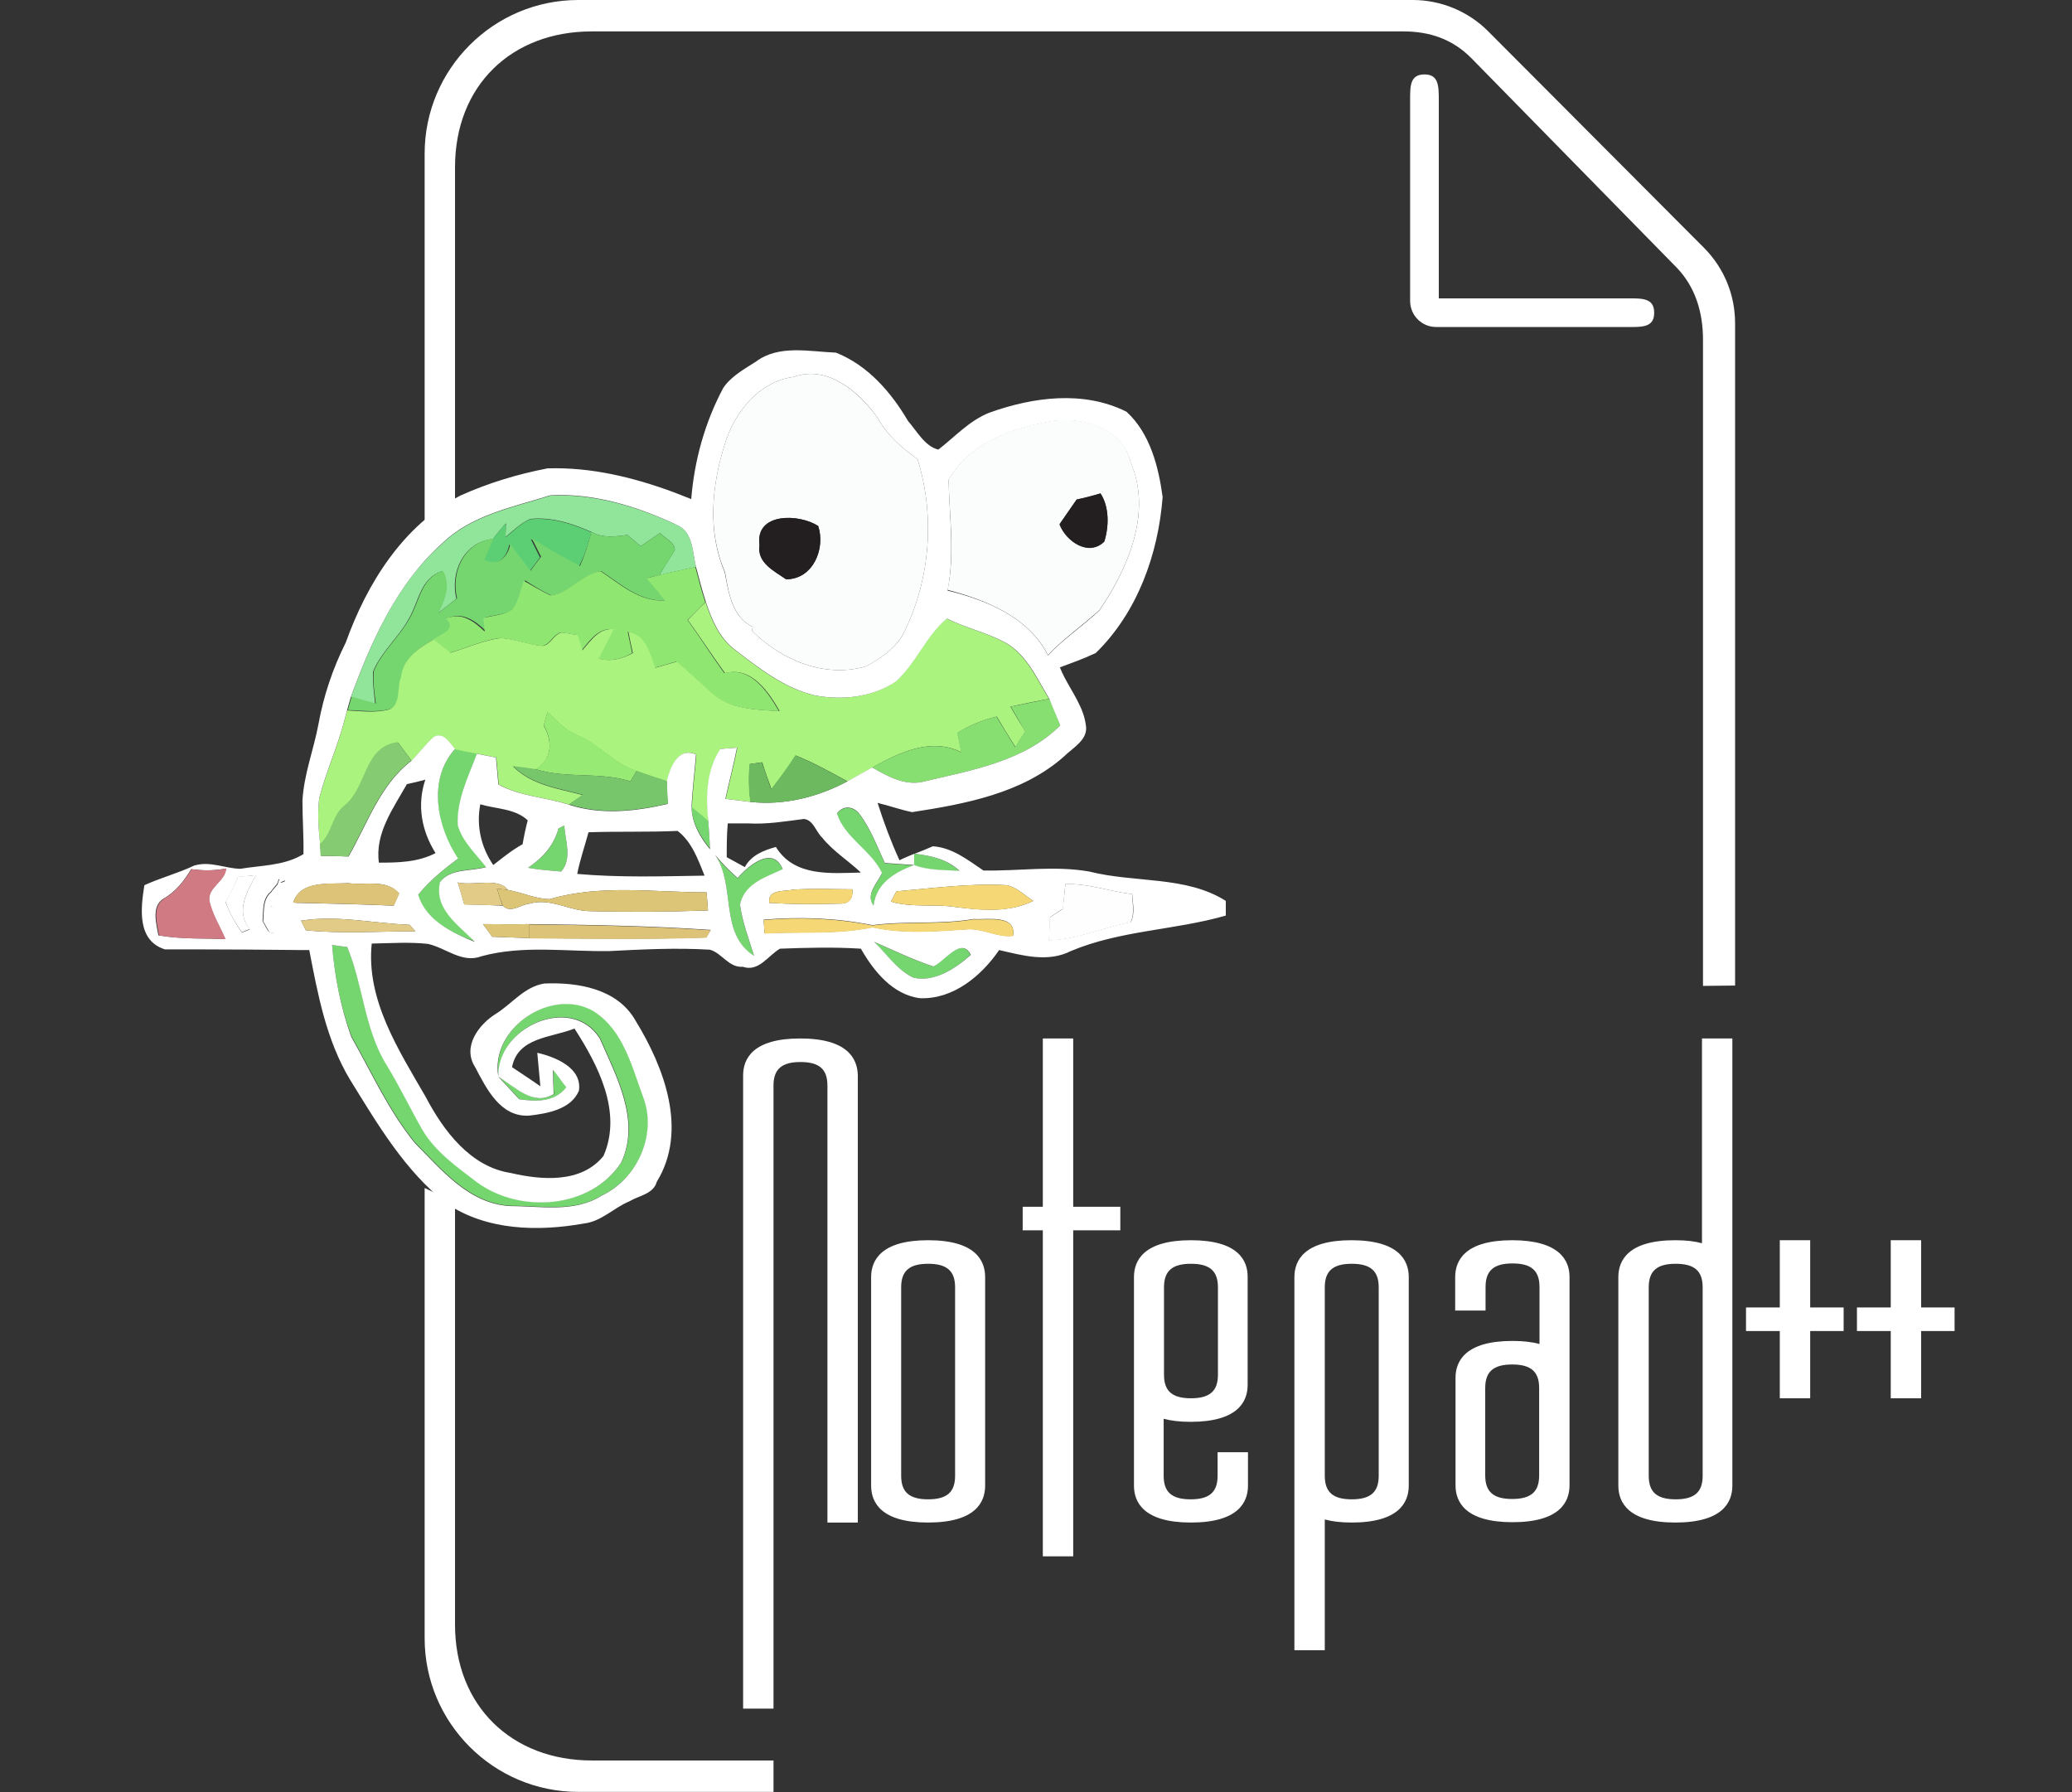 <svg xmlns="http://www.w3.org/2000/svg" xmlns:xlink="http://www.w3.org/1999/xlink" xmlns:serif="http://www.serif.com/" width="100%" height="100%" viewBox="0 0 607 525" xml:space="preserve" style="fill-rule:evenodd;clip-rule:evenodd;stroke-linejoin:round;stroke-miterlimit:2;"><rect x="0" y="0" width="607" height="525" fill="#333333" stroke="none"/> <g id="Calque_2_-_copie_5"> <path d="M133.3,148.1L133.3,49C133.3,25.1 149.8,9.2 173.4,9.2L411.1,9.2C418.9,9.2 425.6,11.5 431.1,17.1L491.2,78.4C496.7,84.1 498.9,91.6 498.9,99.5L498.9,288.8L508.3,288.7L508.3,94.7C508.3,86.4 505.1,78.6 499.3,72.7L435.9,9.1C430.1,3.3 422.1,0 413.9,0L169.4,0C144.6,0 124.4,20.2 124.4,45L124.4,152.4L133.3,148.1ZM124.4,348L124.4,479.9C124.4,504.7 144.6,524.9 169.4,524.9L226.6,524.9L226.6,515.7L173.4,515.7C149.9,515.7 133.3,499.7 133.3,475.9L133.3,352.2L124.4,348Z" style="fill:white;fill-rule:nonzero;"></path> </g> <g id="Calque_3"> <path d="M476.9,87.4L421.5,87.4L421.5,29.5C421.5,25.2 421.5,21.8 417.3,21.8C413,21.8 413.1,25.3 413.1,29.5L413.1,88.1C413.1,92.4 416.5,95.8 420.8,95.8L476.9,95.8C481.2,95.8 484.6,95.9 484.6,91.6C484.6,87.3 481.1,87.4 476.9,87.4Z" style="fill:white;fill-rule:nonzero;"></path> </g> <g id="Calque_6"> <g> <path d="M271.9,363.3C258.1,363.3 255.2,369.2 255.2,374.1L255.2,435.2C255.2,440.1 258.1,446 271.9,446C285.7,446 288.6,440.1 288.6,435.2L288.6,374.1C288.6,369.2 285.7,363.3 271.9,363.3ZM264,377.1C264,372.3 266.4,370.2 271.9,370.2C277.4,370.2 279.8,372.3 279.8,377.1L279.8,432.3C279.8,437.1 277.4,439.2 271.9,439.2C266.4,439.2 264,437.1 264,432.3L264,377.1Z" style="fill:white;fill-rule:nonzero;"></path> <path d="M314.4,304.2L305.5,304.2L305.5,353.5L299.6,353.5L299.6,360.4L305.5,360.4L305.5,455.9L314.4,455.9L314.4,360.4L328.2,360.4L328.2,353.5L314.4,353.5L314.4,304.2Z" style="fill:white;fill-rule:nonzero;"></path> <path d="M348.9,363.3C335.1,363.3 332.2,369.2 332.2,374.1L332.2,435.2C332.2,440.1 335.1,446 348.9,446C362.7,446 365.6,440.1 365.6,435.2L365.6,425.4L356.7,425.4L356.7,432.3C356.7,437.1 354.3,439.2 348.8,439.2C343.3,439.2 340.9,437.1 340.9,432.3L340.9,415.6C343.1,416.2 345.7,416.5 348.8,416.5C362.6,416.5 365.5,410.6 365.5,405.7L365.5,374.2C365.6,369.2 362.7,363.3 348.9,363.3ZM341,377.1C341,372.3 343.4,370.2 348.9,370.2C354.4,370.2 356.8,372.3 356.8,377.1L356.8,402.7C356.8,407.5 354.4,409.6 348.9,409.6C343.4,409.6 341,407.5 341,402.7L341,377.1Z" style="fill:white;fill-rule:nonzero;"></path> <path d="M395.9,363.3C382.1,363.3 379.2,369.2 379.2,374.1L379.2,483.4L388.1,483.4L388.1,445.1C390.3,445.7 392.9,446 396,446C409.8,446 412.7,440.1 412.7,435.2L412.7,374.1C412.7,369.2 409.8,363.3 395.9,363.3ZM388.1,377.1C388.1,372.3 390.5,370.2 396,370.2C401.5,370.2 403.9,372.3 403.9,377.1L403.9,432.3C403.9,437.1 401.5,439.2 396,439.2C390.5,439.2 388.1,437.1 388.1,432.3L388.1,377.1Z" style="fill:white;fill-rule:nonzero;"></path> <path d="M443,363.3C429.2,363.3 426.3,369.2 426.3,374.1L426.3,383.9L435.2,383.9L435.2,377C435.2,372.2 437.6,370.1 443.1,370.1C448.6,370.1 451,372.2 451,377L451,393.7C448.8,393.1 446.2,392.8 443.1,392.8C429.3,392.8 426.4,398.7 426.4,403.6L426.4,435.1C426.4,440 429.3,445.9 443.1,445.9C456.9,445.9 459.8,440 459.8,435.1L459.8,374C459.8,369.2 456.8,363.3 443,363.3ZM435.1,406.6C435.1,401.8 437.5,399.7 443,399.7C448.5,399.7 450.9,401.8 450.9,406.6L450.9,432.2C450.9,437 448.5,439.1 443,439.1C437.5,439.1 435.1,437 435.1,432.2L435.1,406.6Z" style="fill:white;fill-rule:nonzero;"></path> <path d="M498.7,364.2C496.5,363.6 493.9,363.3 490.8,363.3C477,363.3 474.1,369.2 474.1,374.1L474.1,435.2C474.1,440.1 477,446 490.8,446C504.6,446 507.5,440.1 507.5,435.2L507.5,304.2L498.6,304.2L498.6,364.2L498.7,364.2ZM483,377.1C483,372.3 485.4,370.2 490.9,370.2C496.4,370.2 498.8,372.3 498.8,377.1L498.8,432.3C498.8,437.1 496.4,439.2 490.9,439.2C485.4,439.2 483,437.1 483,432.3L483,377.1Z" style="fill:white;fill-rule:nonzero;"></path> <path d="M530.3,363.3L521.4,363.3L521.4,383L511.5,383L511.5,389.9L521.4,389.9L521.4,409.6L530.3,409.6L530.3,389.9L540.1,389.9L540.1,383L530.3,383L530.3,363.3Z" style="fill:white;fill-rule:nonzero;"></path> <path d="M562.8,383L562.8,363.3L553.9,363.3L553.9,383L544,383L544,389.9L553.9,389.9L553.9,409.6L562.8,409.6L562.8,389.9L572.6,389.9L572.6,383L562.8,383Z" style="fill:white;fill-rule:nonzero;"></path> </g> </g> <g id="Calque_9"> <path d="M234.4,304.2C220.6,304.2 217.7,310.1 217.7,315L217.7,500.5L226.6,500.5L226.6,318C226.6,313.2 229,311.1 234.5,311.1C240,311.1 242.4,313.2 242.4,318L242.4,446L251.3,446L251.3,315C251.2,310.1 248.3,304.2 234.4,304.2Z" style="fill:white;fill-rule:nonzero;"></path> </g> <g id="Layer_1"> <g> <path d="M129.4,159.4C137.9,151 150.1,148.7 161.2,145.2C173.9,144.5 186.6,148.4 198.1,153.7C203.1,155.7 202.8,161.6 203.9,166.1C200.3,166.9 196.7,167.6 193.1,168.5C194.7,166 196.2,163.6 197.7,161.1C197.6,158.7 194.8,157.8 193.4,156.1C191.5,157.4 189.6,158.7 187.7,160C186.4,158.9 185.1,157.8 183.8,156.7C180.3,157.2 176.5,157.7 173.2,155.8C167.6,153.3 161.6,151.4 155.4,152C152.6,153.2 150.4,155.4 148.1,157.3C148.1,156.3 148.2,154.3 148.2,153.3C146.9,154.8 145.6,156.3 144.4,157.9C135.8,158.8 131.8,167.7 133.7,175.4C131.9,176.8 130,178.3 128.2,179.7C130.2,175.8 131.9,171.5 129.6,167.3C123.2,169.2 122.7,176.2 119.8,181.2C116.8,186.7 111.7,190.9 109.3,196.7C109.1,199.9 109.6,203 109.9,206.2C107.5,205.5 105.1,204.9 102.8,204.2C108.8,187.9 116.1,171.1 129.4,159.4Z" style="fill:rgb(144,229,154);fill-rule:nonzero;"></path> <path d="M148.1,157.4C150.5,155.5 152.6,153.2 155.4,152.1C161.6,151.5 167.6,153.4 173.2,155.9C172.4,159.4 171.2,162.8 169.6,166C164.8,163.5 160,160.8 155.5,157.9C156.4,159.7 157.3,161.5 158.2,163.3C157.2,164.7 156.1,166 155.1,167.4C153.1,164.8 151.1,162.2 149.2,159.5C148.5,163.4 145.6,166.3 141.6,164.1C142.5,162 143.4,160 144.3,158C145.5,156.4 146.8,154.9 148.1,153.4C148.2,154.3 148.1,156.3 148.1,157.4Z" style="fill:rgb(92,206,116);fill-rule:nonzero;"></path> <path d="M173.2,155.8C176.5,157.7 180.2,157.2 183.8,156.7C185.1,157.8 186.4,158.9 187.7,160C189.6,158.7 191.5,157.4 193.4,156.1C194.7,157.8 197.6,158.7 197.7,161.1C196.3,163.6 194.7,166.1 193.1,168.5C192.2,168.7 190.4,169.1 189.6,169.4C191.4,171.6 193.2,173.8 195,175.9C187.4,176.3 181.9,171.1 176.1,167.3C170.8,168.1 167,173.8 161.5,174.4C158.8,173.2 156.3,171.6 153.8,170C152.9,172.9 152.3,175.9 150.6,178.4C148.1,180.1 144.9,180.1 142,180.9C142.1,182.2 142.3,183.6 142.4,184.9C139.3,181.9 135.5,179.1 131.1,181.1C134.3,184.4 129.5,185.7 127.3,187.2C123,189.6 118.2,192.7 117.7,198.1C116.5,201.2 117.8,206 114.3,207.7C110.2,208.8 106,208.1 101.9,208C102.2,207 102.7,205.1 103,204.1C105.4,204.8 107.8,205.4 110.1,206.1C109.7,202.9 109.2,199.8 109.5,196.6C111.9,190.8 117,186.6 120,181.1C122.9,176.1 123.4,169.1 129.8,167.2C132.1,171.4 130.4,175.7 128.4,179.6C130.2,178.1 132,176.7 133.9,175.3C132,167.6 136,158.7 144.6,157.8C143.7,159.8 142.8,161.9 141.9,163.9C145.8,166.1 148.8,163.2 149.5,159.3C151.4,162 153.4,164.6 155.4,167.2C156.4,165.8 157.4,164.5 158.5,163.1C157.6,161.3 156.7,159.5 155.8,157.7C160.4,160.6 165.1,163.2 169.9,165.8C171.2,162.8 172.4,159.4 173.2,155.8M133.3,219.4C135.5,219.8 137.6,220.2 139.8,220.7C137.3,227.4 133.8,234.2 134.2,241.6C135.5,246.4 139.5,250 142.5,253.9C138.1,255.2 132,254.2 129,258.3C127.2,266.3 134.5,270.9 139.2,275.8C132.4,273.3 124.8,269.7 122.4,262.2C125.7,258.1 129.8,254.8 134.1,251.6C127.9,242.2 125.2,228.4 133.3,219.4M202.6,236.3C204.2,237.7 205.9,239.1 207.5,240.4C207.7,243.1 207.9,245.9 208,248.6C205.2,245 202.7,241.1 202.6,236.3M245.2,238.4C246.9,236 249.8,236.2 251.6,238.3C255,242.7 256.9,247.9 259.2,252.9C262.1,253.1 265,253.3 267.8,253.5C262.1,255.6 256.7,258.8 255.9,265.4C253.5,262 257,258.9 258.4,255.8C255.2,249.1 247.4,245.7 245.2,238.4M163.6,242.7L165.3,241.8C165.6,246.3 167.7,251.5 164.4,255.3C161.1,255 157.9,254.8 154.7,254.2C159,251.4 162.2,247.9 163.6,242.7M208,248.7C210.4,251.9 213.1,254.7 216.1,257.3C219.3,253.6 226.4,247.7 229.3,254.7C224.5,257 218.5,258.7 216.9,264.5C216.9,264.7 216.8,265 216.8,265.2C217.5,270.3 219.4,275.2 220.9,280.1C209.9,273 216.5,257.7 208,248.7M267.8,250.1C272.5,250.6 277.5,251.7 281.1,255.2C276.6,254.9 272,255.1 267.8,253.5L267.8,250.1M256,275.9C261.7,278.4 267.3,281.1 273.3,283.1C276.7,281.7 281.5,274.2 284.3,279.7C279.9,283.7 273.8,287.8 267.6,286.4C262.8,284.1 259.7,279.5 256,275.9M97.3,276.8C98.4,277 100.5,277.3 101.7,277.4C106.5,288.5 106.7,301.4 113.3,311.8C117.1,318 120.2,324.5 123.8,330.8C127.6,337.3 133.9,341.7 139.8,346.2C152.4,355.5 173.2,354.1 182.1,340.4C187.8,328.2 180.7,315.3 175.8,304.1C167.4,290.9 145.5,300.9 146.1,315.3C143.6,301 161.9,288.9 174.1,296.2C182.8,301.8 185.2,312.4 188.6,321.5C192.6,332.4 186.7,345.3 176.4,350.1C168.4,355.2 158.6,353.2 149.7,353.2C137.5,352.6 129.6,342.7 121.7,334.8C114,325.4 109,314.2 103,303.6C99.8,295.1 98,286 97.3,276.8M162.1,313.4C163.5,315 164.6,316.8 166,318.5C162.6,322.9 157.1,322.7 152.2,322C150.2,319.8 148.1,317.6 146.1,315.4C150.9,318.3 156.3,324.2 162.3,320.5C162.1,318.1 162.1,315.8 162.1,313.4Z" style="fill:rgb(117,214,111);fill-rule:nonzero;"></path> <path d="M161.3,174.4C166.8,173.8 170.6,168.1 175.9,167.3C181.8,171.2 187.3,176.3 194.8,175.9C193,173.7 191.2,171.5 189.4,169.4C190.3,169.2 192.1,168.7 192.9,168.5C196.5,167.6 200.1,166.9 203.7,166.1C204.6,169.5 205.5,173 206.6,176.4C204.9,178.1 203.2,179.9 201.4,181.6C205.1,186.7 208.5,192.1 212.2,197.2C219.9,195.1 224.8,202.5 228.2,208.3C221.3,207.9 213.5,207.8 208.1,202.8C204.8,199.8 201.6,196.7 198.1,193.8C196,194.4 193.9,195 191.8,195.6C190.1,191.5 189.1,186.1 183.9,185.1C184.3,187.2 184.8,189.2 185.2,191.3C182.1,193.1 178.7,193.9 175.2,192.9C176.6,190 178.1,187.2 179.6,184.3C175.3,183.9 172.8,187.6 170.4,190.5C169.9,189 169.4,187.5 169,186C167.4,185.8 165.9,185.4 164.3,185.3C162,185.8 161.1,189.1 158.6,189.2C154.5,188.8 150.6,187.1 146.4,186.9C141.4,187.6 136.7,189.8 131.8,191.2C130.2,189.9 128.5,188.6 126.9,187.3C129.1,185.7 134,184.5 130.7,181.2C135.2,179.2 138.9,182 142,185C141.9,183.7 141.7,182.3 141.6,181C144.5,180.3 147.6,180.2 150.2,178.5C151.9,176 152.5,172.9 153.4,170.1C156.1,171.6 158.6,173.2 161.3,174.4Z" style="fill:rgb(143,231,114);fill-rule:nonzero;"></path> <path d="M201.5,181.6C203.2,179.9 204.9,178.1 206.7,176.4C208.4,181.5 210.6,186.7 214.9,190.1C222.1,195.6 229.6,201.6 238.6,203.7C246.6,205.2 255.4,204.3 262.3,199.7C268.3,194.3 271.1,186.4 277.3,181.2C283.1,184.1 289.6,185.4 295.2,188.7C301,192.4 303.8,199 307.3,204.7C303.5,205.4 299.8,206.2 296,207C297.4,209.4 298.9,211.9 300.4,214.3C299.4,215.8 298.4,217.3 297.5,218.9C295.6,215.9 293.8,212.9 292,209.9C287.9,210.9 284,212.5 280.5,214.7C280.9,216.6 281.3,218.5 281.7,220.4C272.9,215.9 263.5,220.4 255.6,224.8C253.2,226.1 250.7,227.6 248.3,228.9C243.3,226.2 238.4,223.4 233.1,221.3C231,224.7 228.5,228 226,231.2C225.1,228.6 224.1,226 223.3,223.3C222.4,223.4 220.6,223.7 219.7,223.8C219.3,227.5 219.4,231.2 219.9,234.9C217.5,234.6 215,234.3 212.6,234C213.7,229 215,224.1 216,219C214.8,219.1 212.3,219.3 211.1,219.4C207,225.7 206.8,233.3 207.6,240.6C205.9,239.2 204.3,237.8 202.7,236.5C202.9,231.3 203.6,226.2 204,221C198.6,218.7 196.4,224.9 195.4,228.9C192.4,227.9 189.4,227 186.5,225.9C179.8,223.8 175.4,217.9 168.9,215.3C165.5,213.9 163,211.1 160.4,208.6C160.1,209.6 159.5,211.6 159.3,212.6C161.9,217 161.9,222.7 156.8,225.4C155.2,225.2 152,224.8 150.3,224.5C155.7,230 163.6,231 170.7,232.9C169.7,233.6 167.7,235 166.7,235.7C159.9,233.5 152.5,233.3 146.1,229.8C145.9,227.2 145.6,224.5 145.4,221.9C143.5,221.5 141.7,221.2 139.8,220.8C137.6,220.4 135.5,220 133.3,219.5C131.7,217.6 129.9,214.3 127,216C124.7,218.1 122.8,220.6 120.6,222.9C119.3,221.1 117.9,219.3 116.6,217.5C106.8,218.7 107.6,230.5 101.3,235.8C97.3,238.7 97.5,244.2 93.8,247.4C93.3,242.9 93,238.5 93.5,234C95.5,226.1 99,218.7 101,210.7C101.2,210.1 101.5,208.8 101.7,208.1C105.8,208.3 110.1,208.9 114.1,207.8C117.6,206.1 116.2,201.3 117.5,198.2C118.1,192.8 122.8,189.7 127.1,187.3C128.7,188.6 130.4,189.9 132,191.2C136.9,189.7 141.6,187.6 146.6,186.9C150.8,187.1 154.7,188.8 158.8,189.2C161.3,189.1 162.1,185.8 164.5,185.3C166.1,185.4 167.6,185.8 169.2,186C169.7,187.5 170.2,189 170.6,190.5C173.1,187.6 175.5,183.9 179.8,184.3C178.3,187.2 176.9,190 175.4,192.9C178.9,193.9 182.3,193 185.4,191.3C184.9,189.2 184.5,187.2 184.1,185.1C189.3,186 190.3,191.4 192,195.6C194.1,195 196.2,194.4 198.3,193.8C201.7,196.7 205,199.8 208.3,202.8C213.7,207.8 221.5,207.9 228.4,208.3C225.1,202.6 220.1,195.1 212.4,197.2C208.7,192.1 205.2,186.7 201.5,181.6Z" style="fill:rgb(169,243,126);fill-rule:nonzero;"></path> <path d="M296.1,207C299.9,206.2 303.6,205.5 307.4,204.7C308.6,207.3 309.6,209.9 310.6,212.5C300.2,222.9 284.9,225.6 271.2,228.8C265.5,230.5 260.2,227.5 255.5,224.8C263.4,220.5 272.8,215.9 281.6,220.4C281.2,218.5 280.8,216.6 280.4,214.7C284,212.5 287.9,210.9 291.9,209.9C293.7,212.9 295.6,215.9 297.4,218.9C298.3,217.4 299.3,215.8 300.3,214.3C299,211.9 297.5,209.4 296.1,207Z" style="fill:rgb(135,222,113);fill-rule:nonzero;"></path> <path d="M166,318.5C164.6,316.9 163.5,315 162.1,313.4C162.1,315.8 162.2,318.1 162.3,320.5C156.3,324.2 150.9,318.3 146.1,315.4C148.1,317.6 150.2,319.7 152.2,322C157.1,322.7 162.6,322.9 166,318.5Z" style="fill:none;fill-rule:nonzero;"></path> <path d="M116.9,261.7C113.2,257.4 106.9,259.4 101.9,258.7C96.5,259 87.9,257.8 85.8,264.4C95.6,264.7 105.4,264.8 115.2,265.3C115.7,264.4 116.5,262.6 116.9,261.7Z" style="fill:none;fill-rule:nonzero;"></path> <path d="M227.3,248.1C232.7,256.9 243.3,255.8 252.2,255.6C248.5,252.1 244,249.4 240.9,245.3C239.1,243.6 238.4,240.2 235.6,239.9C230.2,240.6 224.8,241.4 219.3,241.2L213.3,241.2C213,244.5 213,247.8 213,251.1C214.3,251.8 217,253.2 218.3,254C220.1,250.5 223.7,249.1 227.3,248.1Z" style="fill:none;fill-rule:nonzero;"></path> <path d="M82.3,258.6L81.9,257.5C81.7,257.9 81.4,258.7 81.3,259.1L80.2,260.4C80,260.6 79.6,261.1 79.5,261.3C76.9,263.5 77.4,266.9 77.1,269.9C77.5,270.6 78.4,272.1 78.8,272.9C83.3,275.6 82.4,265.7 79.3,265.5C81.2,263.2 83.3,261 83.9,258L82.3,258.6Z" style="fill:none;fill-rule:nonzero;"></path> <path d="M97.3,276.8C98,285.9 99.8,295.1 102.9,303.7C108.9,314.2 113.9,325.4 121.6,334.9C129.6,342.8 137.5,352.7 149.6,353.3C158.5,353.3 168.4,355.3 176.3,350.2C186.6,345.4 192.5,332.5 188.5,321.6C185.1,312.6 182.6,301.9 174,296.3C161.8,289 143.5,301.1 146,315.4C145.4,301 167.3,291 175.7,304.2C180.6,315.3 187.6,328.3 182,340.5C173,354.2 152.3,355.6 139.7,346.3C133.8,341.8 127.5,337.4 123.7,330.9C120.1,324.7 116.9,318.1 113.2,311.9C106.7,301.4 106.4,288.6 101.6,277.5C100.5,277.3 98.4,277 97.3,276.8Z" style="fill:none;fill-rule:nonzero;"></path> <path d="M88.2,269.7C88.5,270.4 89.2,271.8 89.6,272.5C100.3,273.6 111,272.8 121.7,272.8C121.3,272.3 120.5,271.4 120,270.9C109.4,270.5 98.8,268 88.2,269.7Z" style="fill:none;fill-rule:nonzero;"></path> <path d="M251.6,238.3C249.8,236.2 246.9,236 245.2,238.4C247.4,245.6 255.2,249.1 258.4,255.8C257,258.8 253.5,262 255.9,265.4C256.8,258.9 262.2,255.6 267.8,253.5C264.9,253.3 262,253.1 259.2,252.9C256.9,247.9 254.9,242.7 251.6,238.3Z" style="fill:none;fill-rule:nonzero;"></path> <path d="M69.8,256.7C68.7,259.2 67.4,261.8 66.1,264.2C67.2,267.4 68.9,270.4 70.9,273.1C71.5,272.8 72.7,272.3 73.2,272.1C68.9,267.1 72.3,261.1 75.1,256.3C73.3,256.6 71.5,256.7 69.8,256.7Z" style="fill:none;fill-rule:nonzero;"></path> <path d="M281.1,255.2C277.6,251.8 272.7,250.7 267.9,250.2L267.8,250.2L267.8,253.5C272,255.1 276.6,254.9 281.1,255.2Z" style="fill:none;fill-rule:nonzero;"></path> <path d="M127.6,249.9C123.5,243.4 122.1,235.8 124.6,228.4C122.8,228.9 121,229.3 119.2,229.7C115.2,236.8 109.8,244.1 111,252.7C116.6,252.7 122.4,252.6 127.6,249.9Z" style="fill:none;fill-rule:nonzero;"></path> <path d="M66.2,254.4C62.8,255 59.4,255.1 56,254.6C54,258.1 51.4,261.3 47.8,263.3C44.2,265.5 45.8,270.6 46.4,274C52.8,275.2 59.4,274.8 65.9,275.1C64.3,271.4 62.1,267.9 61.2,264C60.7,259.9 66,258.3 66.2,254.4Z" style="fill:none;fill-rule:nonzero;"></path> <path d="M153.1,247.3C153.5,245 154.1,242.6 154.6,240.3C150.9,236.8 145.3,236.9 140.7,235.6C139.4,241.9 140.8,248.2 144.5,253.4C147.2,251.3 150,249 153.1,247.3Z" style="fill:none;fill-rule:nonzero;"></path> <path d="M285.2,269.2C275.4,270.9 265.4,269.7 255.6,271C245.1,268.9 234.4,268.6 223.7,269.4C223.8,270.4 223.9,272.4 224,273.4C234.5,272.7 245.2,273.8 255.6,271.6C264.7,273.6 274,272.8 283.2,272.2C287.9,271.7 292.2,274.6 296.8,274.1C297.7,267.7 289.2,269.5 285.2,269.2Z" style="fill:none;fill-rule:nonzero;"></path> <path d="M262.6,261.1C262.2,261.8 261.4,263.3 261,264.1C266.9,265.9 273.2,264.8 279.2,265.6C287,266.7 295.4,267.6 302.7,263.9C300.2,262.3 297.9,259.9 294.9,259.3C284.1,258.7 273.3,260.1 262.6,261.1Z" style="fill:none;fill-rule:nonzero;"></path> <path d="M273.3,283.1C267.4,281.1 261.7,278.5 256,275.9C259.7,279.5 262.8,284.1 267.5,286.4C273.7,287.8 279.8,283.7 284.2,279.7C281.5,274.2 276.7,281.7 273.3,283.1Z" style="fill:none;fill-rule:nonzero;"></path> <path d="M232.4,260.6C230,261.2 224.8,260.4 225.4,264.5C232.2,264.9 239.1,264.9 245.9,264.7C248.7,264.8 249.9,263.4 249.6,260.5C243.9,260.5 238.1,260.2 232.4,260.6Z" style="fill:none;fill-rule:nonzero;"></path> <path d="M312.1,259C311.8,261.4 311.6,263.8 311.4,266.2C310.4,266.8 308.5,268 307.6,268.7C307.6,270.9 307.4,273.2 307.3,275.4C315.6,275.2 323.2,271.7 331.3,270.1C332.6,267.5 331.8,264.6 331.8,261.8C325.1,261.2 318.8,258.7 312.1,259Z" style="fill:none;fill-rule:nonzero;"></path> <path d="M165.3,241.9L163.6,242.8C162.2,248 159,251.5 154.7,254.3C157.9,254.9 161.1,255.1 164.4,255.4C167.7,251.5 165.6,246.3 165.3,241.9Z" style="fill:none;fill-rule:nonzero;"></path> <path d="M206.4,256.5C204.5,251.8 202.7,246.6 198.6,243.4C189.9,243.8 181.2,243.5 172.5,243.8C171.4,247.9 170,251.8 169.2,256C181.5,257.1 194,256.6 206.4,256.5Z" style="fill:none;fill-rule:nonzero;"></path> <path d="M216.9,264.5C218.5,258.7 224.5,257 229.3,254.7C226.3,247.6 219.3,253.6 216.1,257.3C213.7,255.2 211.5,252.9 209.5,250.5C215.7,259.6 210.7,273.5 220.9,280.2C219.4,275.3 217.6,270.4 216.8,265.3L216.9,264.5Z" style="fill:none;fill-rule:nonzero;"></path> <path d="M155.1,264.6C161.1,262.8 166.8,266.8 172.8,266.8C184.3,267.1 195.8,267.1 207.3,266.6C207.2,265.3 207,262.6 206.9,261.3C191.6,261.3 175.8,259 160.9,263.3C156.7,263.2 152.8,261.3 148.7,260.6C145.9,256.8 138.6,259.5 134,258.4C134.7,260.5 135.3,262.7 135.9,264.8C139.6,264.9 143.4,265 147.1,265C149.5,267.6 152.5,264.8 155.1,264.6Z" style="fill:none;fill-rule:nonzero;"></path> <path d="M141.5,270.7C142.4,271.9 143.3,273.2 144.2,274.4C147.8,274.5 151.5,274.6 155.1,274.8C172.4,274.9 189.6,275.2 206.9,274.6C207.2,274 207.8,272.9 208.2,272.4C190.5,271.2 172.8,271 155.1,270.7C150.6,270.8 146.1,270.8 141.5,270.7Z" style="fill:none;fill-rule:nonzero;"></path> <path d="M220.5,183.6L220.3,184.8C228.9,193.4 241.7,198.7 253.7,195.2C258.3,192.7 262.9,189.6 265.1,184.7C272.6,169.2 273.9,150.9 268.8,134.5C264.2,131.2 259.8,127.4 257.1,122.4C251.6,114.8 242.5,106.8 232.5,110.4C222.3,111.8 215.1,120.8 212.3,130.2C208.5,142.2 207.2,155.8 212.4,167.6C213.4,173.5 214.5,180.8 220.5,183.6ZM239.7,154.1C241.9,160.6 238.3,169.6 230.3,169.7C226.7,167.2 221.7,164.9 222.5,159.7C221.1,150.1 234.1,150.4 239.7,154.1Z" style="fill:rgb(251,253,252);fill-rule:nonzero;"></path> <path d="M307,191.9C311.6,187 317.2,183.2 322.1,178.7C330.5,166.4 337.6,150.1 331.2,135.3C329,125.5 317.6,122.1 308.7,123.2C297,125.2 284.1,129.4 277.9,140.5C278.1,151.3 279.8,162.1 277.6,172.8C289,175.8 301.4,180.8 307,191.9ZM315.4,146.4C317.7,145.9 320.1,145.3 322.4,144.6C325,148.6 324.9,154.3 323.5,158.7C318.9,163.2 312.3,158.6 310.4,153.7C312.1,151.2 313.8,148.8 315.4,146.4Z" style="fill:rgb(251,253,252);fill-rule:nonzero;"></path> <path d="M267.8,250.1C267.8,250.2 267.9,250.2 267.8,250.1C267.9,250.2 267.9,250.2 267.8,250.1Z" style="fill:rgb(35,31,32);fill-rule:nonzero;"></path> <path d="M307,191.9C311.6,187 317.2,183.2 322.1,178.7C330.5,166.4 337.6,150.1 331.2,135.3C329,125.5 317.6,122.1 308.7,123.2C297,125.2 284.1,129.4 277.9,140.5C278.1,151.3 279.8,162.1 277.6,172.8C289,175.8 301.4,180.8 307,191.9ZM315.4,146.4C317.7,145.9 320.1,145.3 322.4,144.6C325,148.6 324.9,154.3 323.5,158.7C318.9,163.2 312.3,158.6 310.4,153.7C312.1,151.2 313.8,148.8 315.4,146.4Z" style="fill:none;fill-rule:nonzero;"></path> <path d="M115.3,265.3C115.7,264.4 116.5,262.6 116.9,261.7C113.2,257.4 106.9,259.4 101.9,258.7C97.7,259 91.7,258.3 88.2,261L88.2,264.5C97.2,264.7 106.3,264.9 115.3,265.3Z" style="fill:none;fill-rule:nonzero;"></path> <path d="M124.6,228.4C122.8,228.9 121,229.3 119.2,229.7C115.2,236.8 109.8,244.1 111,252.7C116.7,252.7 122.5,252.6 127.6,249.9C123.5,243.4 122.1,235.8 124.6,228.4Z" style="fill:none;fill-rule:nonzero;"></path> <path d="M129,258.2C132,254.1 138,255.1 142.5,253.8C139.5,249.9 135.4,246.4 134.2,241.5C133.8,234.2 137.3,227.4 139.8,220.6C141.7,221 143.5,221.3 145.4,221.7C145.7,224.3 145.9,226.9 146.1,229.6C152.5,233.1 159.9,233.3 166.7,235.5C176.1,238.6 186.2,237.5 195.7,235.3C195.5,233.1 195.4,230.9 195.4,228.7C196.4,224.7 198.6,218.5 204,220.8C203.5,226 202.9,231.1 202.7,236.3C202.8,241 205.2,245 208.1,248.6C208,245.9 207.8,243.1 207.6,240.4C206.8,233.2 207,225.5 211.1,219.2C212.3,219.1 214.8,218.9 216,218.8C215,223.8 213.7,228.8 212.6,233.8C215,234.1 217.5,234.4 219.9,234.7C229.7,235.8 239.6,233.3 248.3,228.7C250.8,227.4 253.2,226 255.6,224.6C260.3,227.4 265.6,230.3 271.3,228.6C285,225.4 300.3,222.7 310.7,212.3C309.9,210.2 309,208.1 308.1,206C307.9,205.5 307.7,205 307.5,204.5C304.1,198.8 301.3,192.2 295.4,188.5C289.8,185.2 283.3,183.8 277.5,181C271.3,186.2 268.4,194.1 262.5,199.5C255.6,204.1 246.8,205 238.8,203.5C229.7,201.4 222.3,195.4 215.1,189.9C210.7,186.5 208.5,181.3 206.9,176.2C205.9,172.8 204.9,169.4 204,165.9C202.9,161.5 203.2,155.6 198.2,153.5C198,153.4 197.8,153.3 197.6,153.2C186.3,148 173.9,144.2 161.3,144.9C150.3,148.3 138.1,150.7 129.5,159.1C116.2,170.8 108.8,187.5 102.9,203.9C102.6,204.9 102.1,206.8 101.8,207.8C101.6,208.5 101.3,209.7 101.1,210.4C99.1,218.3 95.6,225.8 93.6,233.7C93.1,238.2 93.4,242.7 93.9,247.1C93.9,247.9 94,249.6 94.1,250.5C96.8,250.5 99.5,250.6 102.2,250.7C107.8,241 111.4,229.7 120.7,222.6C122.9,220.4 124.8,217.9 127.1,215.7C130,214.1 131.9,217.4 133.4,219.2C125.3,228.2 128,242 134.3,251.3C130.1,254.4 125.9,257.7 122.6,261.9C124.9,269.4 132.5,273 139.4,275.5C134.5,270.8 127.2,266.2 129,258.2Z" style="fill:none;fill-rule:nonzero;"></path> <path d="M198.5,243.4C189.8,243.8 181.1,243.5 172.4,243.8C171.3,247.9 169.9,251.8 169.1,256C181.5,257.1 194,256.7 206.4,256.5C204.5,251.8 202.7,246.6 198.5,243.4Z" style="fill:none;fill-rule:nonzero;"></path> <path d="M166,318.5C164.6,316.9 163.5,315 162.1,313.4C162.1,315.8 162.2,318.1 162.3,320.5C156.3,324.2 150.9,318.3 146.1,315.4C148.1,317.6 150.2,319.7 152.2,322C157.1,322.7 162.6,322.9 166,318.5Z" style="fill:none;fill-rule:nonzero;"></path> <path d="M121.7,272.8C121.3,272.3 120.5,271.4 120,270.9C109.4,270.5 98.8,268 88.2,269.7C88.5,270.4 89.2,271.8 89.6,272.5C100.2,273.6 111,272.8 121.7,272.8Z" style="fill:none;fill-rule:nonzero;"></path> <path d="M97.3,276.8C98,285.9 99.8,295.1 102.9,303.7C108.9,314.2 113.9,325.4 121.6,334.9C129.6,342.8 137.5,352.7 149.6,353.3C158.5,353.3 168.4,355.3 176.3,350.2C186.6,345.4 192.5,332.5 188.5,321.6C185.1,312.6 182.6,301.9 174,296.3C161.8,289 143.5,301.1 146,315.4C145.4,301 167.3,291 175.7,304.2C180.6,315.3 187.6,328.3 182,340.5C173,354.2 152.3,355.6 139.7,346.3C133.8,341.8 127.5,337.4 123.7,330.9C120.1,324.7 116.9,318.1 113.2,311.9C106.7,301.4 106.4,288.6 101.6,277.5C100.5,277.3 98.4,277 97.3,276.8Z" style="fill:none;fill-rule:nonzero;"></path> <path d="M232.4,260.6C230,261.2 224.8,260.4 225.4,264.5C232.2,264.9 239.1,264.9 245.9,264.7C248.7,264.8 249.9,263.4 249.6,260.5C243.9,260.5 238.1,260.2 232.4,260.6Z" style="fill:none;fill-rule:nonzero;"></path> <path d="M240.9,245.3C239.1,243.6 238.4,240.2 235.6,239.9C230.2,240.6 224.8,241.4 219.3,241.2L213.3,241.2C213,244.5 213,247.8 213,251.1C214.3,251.8 217,253.2 218.3,254C220.2,250.5 223.8,249.1 227.4,248.1C232.8,256.9 243.4,255.8 252.3,255.6C248.5,252.1 244,249.3 240.9,245.3Z" style="fill:none;fill-rule:nonzero;"></path> <path d="M220.5,183.6L220.3,184.8C228.9,193.4 241.7,198.7 253.7,195.2C258.3,192.7 262.9,189.6 265.1,184.7C272.6,169.2 273.9,150.9 268.8,134.5C264.2,131.2 259.8,127.4 257.1,122.4C251.6,114.8 242.5,106.8 232.5,110.4C222.3,111.8 215.1,120.8 212.3,130.2C208.5,142.2 207.2,155.8 212.4,167.6C213.4,173.5 214.5,180.8 220.5,183.6ZM239.7,154.1C241.9,160.6 238.3,169.6 230.3,169.7C226.7,167.2 221.7,164.9 222.5,159.7C221.1,150.1 234.1,150.4 239.7,154.1Z" style="fill:none;fill-rule:nonzero;"></path> <path d="M262.6,261.1C262.2,261.8 261.4,263.3 261,264.1C266.9,265.9 273.2,264.8 279.2,265.6C287,266.7 295.4,267.6 302.7,263.9C300.2,262.3 297.9,259.9 294.9,259.3C284.1,258.7 273.3,260.1 262.6,261.1Z" style="fill:none;fill-rule:nonzero;"></path> <path d="M285.2,269.2C275.4,270.9 265.4,269.7 255.6,271C245.1,268.9 234.4,268.6 223.7,269.4C223.8,270.4 223.9,272.4 224,273.4C234.5,272.7 245.2,273.8 255.6,271.6C264.7,273.6 274,272.8 283.2,272.2C287.9,271.7 292.2,274.6 296.8,274.1C297.7,267.7 289.2,269.5 285.2,269.2Z" style="fill:none;fill-rule:nonzero;"></path> <path d="M273.3,283.1C267.4,281.1 261.7,278.5 256,275.9C259.7,279.5 262.8,284.1 267.5,286.4C273.7,287.8 279.8,283.7 284.2,279.7C281.5,274.2 276.7,281.7 273.3,283.1Z" style="fill:none;fill-rule:nonzero;"></path> <path d="M312.1,259C311.8,261.4 311.6,263.8 311.4,266.2C310.4,266.8 308.5,268 307.6,268.7C307.6,270.9 307.4,273.2 307.3,275.4C315.6,275.2 323.2,271.7 331.3,270.1C332.6,267.5 331.8,264.6 331.8,261.8C325.1,261.2 318.8,258.7 312.1,259Z" style="fill:none;fill-rule:nonzero;"></path> <path d="M251.6,238.3C249.8,236.2 246.9,236 245.2,238.4C247.4,245.6 255.2,249.1 258.4,255.8C257,258.8 253.5,262 255.9,265.4C256.8,258.9 262.2,255.6 267.8,253.5C264.9,253.3 262,253.1 259.2,252.9C256.9,247.9 254.9,242.7 251.6,238.3Z" style="fill:none;fill-rule:nonzero;"></path> <path d="M155.1,264.6C161.1,262.8 166.8,266.8 172.8,266.8C184.3,267.1 195.8,267.1 207.3,266.6C207.2,265.3 207,262.6 206.9,261.3C191.6,261.3 175.8,259 160.9,263.3C156.7,263.2 152.8,261.3 148.7,260.6C145.9,256.8 138.6,259.5 134,258.4C134.7,260.5 135.3,262.7 135.9,264.8C139.6,264.9 143.4,265 147.1,265C149.5,267.6 152.5,264.8 155.1,264.6Z" style="fill:none;fill-rule:nonzero;"></path> <path d="M141.5,270.7C142.4,271.9 143.3,273.2 144.2,274.4C147.8,274.5 151.5,274.6 155.1,274.8C172.4,274.9 189.6,275.2 206.9,274.6C207.2,274 207.8,272.9 208.2,272.4C190.5,271.2 172.8,271 155.1,270.7C150.6,270.8 146.1,270.8 141.5,270.7Z" style="fill:none;fill-rule:nonzero;"></path> <path d="M144.4,253.5C147.2,251.3 150,249.1 153,247.4C153.4,245.1 154,242.7 154.5,240.4C150.8,236.9 145.2,237 140.6,235.7C139.4,241.9 140.8,248.2 144.4,253.5Z" style="fill:none;fill-rule:nonzero;"></path> <path d="M154.7,254.2C157.9,254.8 161.1,255 164.4,255.3C167.7,251.5 165.6,246.3 165.3,241.8L163.6,242.7C162.2,247.9 159,251.4 154.7,254.2Z" style="fill:none;fill-rule:nonzero;"></path> <path d="M216.9,264.5C218.5,258.7 224.5,257 229.3,254.7C226.3,247.6 219.3,253.6 216.1,257.3C213.7,255.2 211.5,252.9 209.5,250.5C215.7,259.6 210.7,273.5 220.9,280.2C219.4,275.3 217.6,270.4 216.8,265.3L216.9,264.5Z" style="fill:none;fill-rule:nonzero;"></path> <path d="M69.8,256.7C68.7,259.2 67.4,261.8 66.1,264.2C67.2,267.4 68.9,270.4 70.9,273.1C71.5,272.8 72.7,272.3 73.2,272.1C68.9,267.1 72.3,261.1 75.1,256.3C73.3,256.6 71.5,256.7 69.8,256.7Z" style="fill:white;fill-rule:nonzero;"></path> <path d="M82.3,258.6L81.9,257.5C81.7,257.9 81.4,258.7 81.3,259.1L80.2,260.4C80,260.6 79.6,261.1 79.5,261.3C76.9,263.5 77.4,266.9 77.1,269.9C77.5,270.6 78.4,272.1 78.8,272.9C83.3,275.6 82.4,265.7 79.3,265.5C81.2,263.2 83.3,261 83.9,258L82.3,258.6Z" style="fill:white;fill-rule:nonzero;"></path> <path d="M230.3,169.7C238.3,169.7 241.8,160.6 239.7,154.1C234.1,150.4 221.2,150.1 222.5,159.6C221.7,164.8 226.7,167.2 230.3,169.7Z" style="fill:rgb(35,31,32);fill-rule:nonzero;"></path> <path d="M323.5,158.6C324.9,154.2 325,148.5 322.4,144.5C320.1,145.2 317.8,145.8 315.4,146.3C313.7,148.7 312.1,151.1 310.4,153.5C312.3,158.5 318.8,163.1 323.5,158.6Z" style="fill:rgb(35,31,32);fill-rule:nonzero;"></path> <path d="M319.1,255.3C308.8,253.5 298.4,255.2 288.1,255C283.5,251.9 279,248.3 273.3,247.9C271.5,248.7 269.7,249.4 267.9,250.1C272.6,250.6 277.5,251.7 281.1,255.1C276.6,254.8 272,255 267.8,253.4C262.1,255.5 256.7,258.7 255.9,265.3C253.5,261.9 257,258.8 258.4,255.7C255.2,249 247.5,245.5 245.2,238.3C246.9,235.9 249.8,236.1 251.6,238.2C255,242.6 256.9,247.8 259.2,252.8C262.1,253 265,253.2 267.8,253.4L267.8,250.1C266.4,250.7 264.9,251.3 263.5,252C261,246.5 258.9,240.9 257.1,235.2C260.5,236 263.8,237.2 267.2,237.9C282.8,235.5 299.5,232.4 311.7,221.6C314.3,219 318.9,216.7 318.1,212.4C317.8,210.2 317.1,208.1 316.1,206.2C314.4,202.6 312,199.3 310.5,195.5C314,194.2 317.6,192.9 321,191.3C333.2,179.4 339.3,162.4 340.6,145.6C339.4,136.7 336.9,126.9 330,120.6C317.4,114.3 302.6,116.3 289.8,120.9C284,123.2 279.8,127.9 274.9,131.7C271,130.8 268.6,126.3 266,123.3C261,114.8 254.2,107 244.9,103.3C237.1,103 228.2,100.9 221.5,105.9C218.1,108.1 214.3,110.1 211.9,113.6C206.5,123.7 203.4,134.9 202.5,146.2C200.8,145.5 199.1,144.9 197.4,144.2C185.5,139.8 173.1,136.8 160.4,137.2C151.6,138.9 143,141.5 134.8,145.2C118.1,153.9 107.5,170.9 101.3,188.2C97.5,195.8 94.8,203.8 93.3,212.1C91.9,219.6 89,226.9 88.6,234.6C88.6,239.8 89,245 88.9,250.2C88.7,250.3 88.4,250.5 88.2,250.6C82.8,253.6 76.4,253.5 70.4,254.5C65.9,254.4 61.6,252.2 57.1,253.5L57,253.5C52.2,255.8 47.1,257.1 42.3,259.3C41.2,266.1 40.1,275.5 48.3,278.1L57.1,278.1C67.5,278.1 77.8,278.2 88.2,278.3L90.6,278.3C93.1,291.3 95.6,304.7 102.5,316.2C110.6,329.3 118.6,343 130.9,352.6C142.7,360.5 157.6,360.8 171.1,358.4C176.2,357.8 179.8,353.8 184.4,351.9C187.2,350.2 191.4,349.8 192.4,346.2C201.6,331.2 194.6,312.7 186.2,299C180.9,289.6 169.3,287.7 159.5,288.1C153.7,289 150.1,293.9 145.4,296.9C140.3,300 135.3,306.6 139.2,312.6C142.5,318.9 146.6,327.3 155,326.8C160.3,326.2 167.3,325 169.6,319.5C170.6,312.8 162.7,309.6 157.4,308.4C157.7,311.7 158,314.9 158.3,318.2C155.6,316.3 152.8,314.5 150,312.6C151.7,303.8 161.5,304 168.3,301.3C175.2,312 182.4,325.8 176.8,338.6C170.3,346.7 158.6,345.7 149.6,343.6C137.8,341.8 129.9,331.2 124.7,321.3C116.8,307.6 107.2,292.9 108.9,276.4C114.4,276.3 120,275.9 125.4,276.5C130.7,277.7 135.4,282.3 141.1,280.1C153.3,276.8 166,278.8 178.5,278.6C188.3,278.1 198.2,277.6 208,278.2C211.5,279.2 213.5,283.5 217.6,283.2C222.3,284.8 225,279.9 228.5,277.9C236.4,277.6 244.4,277.4 252.2,277.9C255.9,284.4 261.5,291.4 269.5,292.4C279.2,292.8 287.5,285.9 292.7,278.3C299.6,279.9 307,282 313.7,278.6C328.2,272.5 344.2,272.5 359.1,268.2L359.1,263.9C347.4,256.5 332.6,258.7 319.1,255.3ZM252.2,255.6C243.3,255.8 232.7,256.9 227.3,248.1C223.7,249.1 220.1,250.5 218.2,254C216.9,253.3 214.2,251.8 212.9,251.1C212.9,247.8 212.9,244.5 213.2,241.2L219.2,241.2C224.7,241.5 230.1,240.6 235.5,239.9C238.3,240.2 239,243.6 240.8,245.3C244,249.3 248.5,252.1 252.2,255.6ZM245.9,264.7C239,264.9 232.2,264.9 225.4,264.5C224.7,260.4 229.9,261.2 232.4,260.6C238.2,260.2 243.9,260.5 249.7,260.5C249.9,263.4 248.7,264.8 245.9,264.7ZM277.9,140.6C284.1,129.5 297,125.3 308.7,123.3C317.6,122.2 328.9,125.6 331.2,135.4C337.6,150.1 330.5,166.4 322.1,178.8C317.2,183.4 311.6,187.1 307,192C301.4,180.8 289,175.8 277.6,173C279.7,162.2 278.1,151.3 277.9,140.6ZM212.3,130.2C215.1,120.8 222.3,111.8 232.5,110.4C242.5,106.8 251.7,114.8 257.1,122.4C259.9,127.5 264.2,131.2 268.8,134.5C273.9,150.9 272.6,169.2 265.1,184.7C262.9,189.7 258.2,192.7 253.7,195.2C241.6,198.7 228.9,193.4 220.3,184.8L220.5,183.6C214.4,180.8 213.4,173.4 212.3,167.6C207.2,155.8 208.5,142.2 212.3,130.2ZM57.1,274.9C53.5,274.8 50,274.6 46.4,274C45.8,270.6 44.3,265.6 47.8,263.3C51.4,261.3 53.9,258.1 56,254.6C56.4,254.7 56.7,254.7 57.1,254.7C60.1,255.1 63.2,255 66.2,254.4C65.9,258.3 60.6,260 61.3,264C62.2,267.9 64.4,271.4 66,275.1C63,275 60.1,274.9 57.1,274.9ZM73.2,272.2C72.6,272.5 71.4,273 70.9,273.2C68.9,270.4 67.3,267.5 66.1,264.3C67.5,261.9 68.7,259.3 69.8,256.8C71.5,256.7 73.3,256.6 75,256.4C72.3,261.2 68.9,267.1 73.2,272.2ZM78.6,272.8C78.2,272.1 77.3,270.6 76.9,269.8C77.2,266.8 76.7,263.4 79.3,261.2C79.5,261 79.8,260.6 80,260.3L81.1,259C81.3,258.6 81.6,257.8 81.7,257.4L82.1,258.5L83.5,257.9C83,260.9 80.8,263.1 78.9,265.4C82.3,265.6 83.1,275.5 78.6,272.8ZM85.9,264.4C86.4,262.9 87.2,261.8 88.2,261C91.7,258.3 97.7,259 101.9,258.7C106.9,259.4 113.1,257.4 116.9,261.7C116.5,262.6 115.7,264.4 115.3,265.3C106.3,264.9 97.2,264.7 88.2,264.5C87.4,264.5 86.7,264.5 85.9,264.4ZM127.6,249.9C122.4,252.6 116.6,252.7 111,252.7C109.8,244.1 115.2,236.8 119.2,229.7C121,229.3 122.8,228.9 124.6,228.4C122.1,235.8 123.5,243.4 127.6,249.9ZM113.2,311.9C117,318.1 120.1,324.6 123.7,330.9C127.5,337.4 133.8,341.8 139.7,346.3C152.3,355.6 173.1,354.2 182,340.5C187.7,328.3 180.6,315.4 175.7,304.2C167.3,291 145.4,301 146,315.4C150.8,318.3 156.2,324.2 162.2,320.5C162.1,318.2 162,315.8 162,313.4C163.4,315 164.5,316.8 165.9,318.5C162.5,322.9 157,322.7 152.1,322C150.1,319.8 148,317.6 146,315.4C143.5,301.1 161.8,289 174,296.3C182.7,301.9 185.1,312.5 188.5,321.6C192.5,332.5 186.6,345.4 176.3,350.2C168.3,355.3 158.5,353.3 149.6,353.3C137.4,352.7 129.5,342.8 121.6,334.9C113.9,325.5 108.9,314.3 102.9,303.7C99.8,295.1 98,285.9 97.3,276.8C98.4,277 100.5,277.3 101.7,277.4C106.4,288.6 106.7,301.4 113.2,311.9ZM89.6,272.5C89.2,271.8 88.6,270.4 88.2,269.7C98.8,268 109.4,270.5 120,270.9C120.4,271.4 121.2,272.3 121.7,272.8C111,272.8 100.2,273.6 89.6,272.5ZM122.5,262.1C125.8,258 129.9,254.7 134.2,251.5C128,242.2 125.2,228.4 133.3,219.4C131.7,217.5 129.9,214.2 127,215.9C124.7,218 122.8,220.5 120.6,222.8C111.3,229.9 107.7,241.2 102.1,250.9C99.4,250.8 96.7,250.7 94,250.7C94,249.9 93.9,248.2 93.8,247.3C93.3,242.8 93,238.4 93.5,233.9C95.5,226 99,218.6 101,210.6C101.2,210 101.5,208.7 101.7,208C102,207 102.5,205.1 102.8,204.1C108.8,187.8 116.2,171.1 129.4,159.3C137.9,150.9 150.1,148.6 161.2,145.1C173.7,144.4 186.2,148.2 197.5,153.4C197.7,153.5 197.9,153.6 198.1,153.7C203.1,155.7 202.8,161.6 203.9,166.1C204.8,169.5 205.7,173 206.8,176.4C208.5,181.5 210.7,186.7 215,190.1C222.2,195.6 229.7,201.6 238.7,203.7C246.7,205.2 255.5,204.3 262.4,199.7C268.4,194.3 271.2,186.4 277.4,181.2C283.2,184.1 289.7,185.4 295.3,188.7C301.1,192.4 303.9,199 307.4,204.7C307.6,205.2 307.8,205.7 308,206.2C308.9,208.3 309.7,210.4 310.6,212.5C300.2,222.9 284.9,225.6 271.2,228.8C265.5,230.5 260.2,227.5 255.5,224.8C253.1,226.1 250.6,227.6 248.2,228.9C239.6,233.5 229.6,236 219.8,234.9C217.4,234.6 214.9,234.3 212.5,234C213.6,229 214.9,224.1 215.9,219C214.7,219.1 212.2,219.3 211,219.4C206.9,225.7 206.7,233.3 207.5,240.6C207.7,243.3 207.9,246.1 208,248.8C205.1,245.2 202.7,241.2 202.6,236.5C202.8,231.3 203.5,226.2 203.9,221C198.5,218.7 196.3,224.9 195.3,228.9C195.3,231.1 195.5,233.3 195.6,235.5C186.1,237.7 176,238.8 166.6,235.7C159.8,233.5 152.4,233.3 146,229.8C145.8,227.2 145.5,224.5 145.3,221.9C143.4,221.5 141.6,221.2 139.7,220.8C137.2,227.5 133.7,234.3 134.1,241.7C135.4,246.5 139.4,250.1 142.4,254C138,255.3 131.9,254.3 128.9,258.4C127.1,266.4 134.4,271 139.1,275.9C132.4,273.2 124.8,269.6 122.5,262.1ZM206.4,256.5C194,256.7 181.5,257.1 169.1,256C169.9,251.9 171.3,247.9 172.4,243.8C181.1,243.5 189.8,243.8 198.5,243.4C202.7,246.6 204.5,251.8 206.4,256.5ZM164.4,255.3C161.1,255 157.9,254.8 154.7,254.2C159,251.3 162.2,247.8 163.6,242.7L165.3,241.8C165.6,246.3 167.7,251.5 164.4,255.3ZM154.6,240.3C154,242.6 153.5,244.9 153.1,247.3C150,249 147.2,251.3 144.5,253.4C140.9,248.1 139.5,241.9 140.7,235.6C145.3,237 150.9,236.8 154.6,240.3ZM136,264.9C135.4,262.8 134.8,260.6 134.1,258.5C138.7,259.6 146,256.9 148.8,260.7C152.9,261.4 156.8,263.3 161,263.4C175.9,259 191.7,261.4 207,261.4C207.1,262.7 207.3,265.4 207.4,266.7C195.9,267.1 184.4,267.2 172.9,266.9C166.9,266.9 161.2,262.9 155.2,264.7C152.6,264.9 149.6,267.7 147.3,265.3C143.4,265.1 139.7,265 136,264.9ZM206.9,274.6C189.6,275.2 172.4,274.9 155.1,274.8C151.5,274.7 147.8,274.5 144.2,274.4C143.3,273.2 142.4,271.9 141.5,270.7C146,270.7 150.5,270.8 155.1,270.7C172.8,270.9 190.5,271.2 208.2,272.4C207.8,273 207.2,274.1 206.9,274.6ZM209.5,250.4C211.5,252.9 213.7,255.1 216.1,257.2C219.3,253.5 226.4,247.6 229.3,254.6C224.5,256.9 218.5,258.6 216.9,264.4L216.8,265.1C217.5,270.2 219.4,275.1 220.9,280C210.6,273.4 215.7,259.6 209.5,250.4ZM267.6,286.4C262.8,284.1 259.8,279.5 256.1,275.9C261.8,278.4 267.4,281.1 273.4,283.1C276.8,281.7 281.6,274.2 284.4,279.7C279.9,283.7 273.8,287.8 267.6,286.4ZM296.8,274.1C292.2,274.7 287.9,271.8 283.2,272.2C274,272.8 264.7,273.6 255.6,271.6C245.2,273.8 234.5,272.8 224,273.4C223.9,272.4 223.8,270.4 223.7,269.4C234.4,268.5 245.1,268.9 255.6,271C265.4,269.7 275.4,270.9 285.2,269.2C289.2,269.5 297.7,267.7 296.8,274.1ZM279.2,265.6C273.2,264.8 266.9,265.9 261,264.1C261.4,263.4 262.2,261.9 262.6,261.1C273.3,260.2 284,258.7 294.9,259.3C297.9,259.9 300.2,262.3 302.7,263.9C295.4,267.5 287,266.6 279.2,265.6ZM331.3,270.1C323.2,271.6 315.6,275.2 307.3,275.4C307.5,273.2 307.6,270.9 307.6,268.7C308.5,268.1 310.4,266.8 311.4,266.2C311.6,263.8 311.9,261.4 312.1,259C318.8,258.7 325.1,261.2 331.7,261.9C331.8,264.5 332.6,267.5 331.3,270.1Z" style="fill:white;fill-rule:nonzero;"></path> <path d="M160.4,208.5C163,211 165.5,213.8 168.9,215.2C175.3,217.7 179.8,223.7 186.5,225.8C185.9,226.8 185.3,227.9 184.7,228.9C175.6,226 165.9,228.2 156.8,225.3C161.9,222.6 161.9,216.9 159.3,212.5C159.5,211.5 160.1,209.5 160.4,208.5Z" style="fill:rgb(151,235,116);fill-rule:nonzero;"></path> <path d="M101.2,235.7C107.5,230.4 106.7,218.6 116.5,217.4C117.9,219.2 119.2,221 120.5,222.8C111.2,229.9 107.6,241.2 102,250.9C99.3,250.8 96.6,250.7 93.9,250.7C93.9,249.9 93.8,248.2 93.7,247.3C97.4,244.1 97.2,238.6 101.2,235.7Z" style="fill:rgb(132,203,113);fill-rule:nonzero;"></path> <path d="M233,221.3C238.3,223.4 243.2,226.2 248.2,228.9C239.6,233.5 229.6,236 219.8,234.9C219.3,231.2 219.2,227.5 219.6,223.8C220.5,223.7 222.3,223.5 223.2,223.3C224.1,225.9 225,228.5 225.9,231.2C228.4,228 230.8,224.7 233,221.3Z" style="fill:rgb(108,185,96);fill-rule:nonzero;"></path> <path d="M150.3,224.4C151.9,224.6 155.1,225 156.8,225.3C165.9,228.2 175.6,226 184.7,228.9C185.3,227.9 185.9,226.8 186.5,225.8C189.5,226.9 192.4,227.8 195.4,228.8C195.4,231 195.6,233.2 195.7,235.4C186.2,237.6 176.1,238.7 166.7,235.6C167.7,234.9 169.7,233.5 170.7,232.8C163.6,230.9 155.7,229.9 150.3,224.4Z" style="fill:rgb(119,198,108);fill-rule:nonzero;"></path> <path d="M56.1,254.6C59.5,255.1 62.9,255.1 66.3,254.4C66,258.3 60.7,260 61.4,264C62.3,267.9 64.5,271.4 66.1,275.1C59.6,274.8 53,275.2 46.6,274C46,270.6 44.5,265.6 48,263.3C51.5,261.2 54,258.1 56.1,254.6Z" style="fill:rgb(208,123,132);fill-rule:nonzero;"></path> <path d="M312.1,259C318.8,258.7 325.1,261.2 331.7,261.9C331.7,264.6 332.5,267.6 331.2,270.2C323.1,271.7 315.5,275.3 307.2,275.5C307.4,273.3 307.5,271 307.5,268.8C308.4,268.2 310.3,266.9 311.3,266.3C311.6,263.8 311.9,261.4 312.1,259Z" style="fill:rgb(254,254,254);fill-rule:nonzero;"></path> <path d="M134.1,258.5C138.7,259.6 146,256.9 148.8,260.7C148,260.6 146.4,260.4 145.6,260.3C146.1,261.9 146.6,263.6 147.2,265.2C143.5,265.2 139.7,265 136,265C135.4,262.8 134.7,260.6 134.1,258.5M88.2,269.7C98.8,268 109.4,270.5 120,270.9C120.4,271.4 121.2,272.3 121.7,272.8C111,272.8 100.2,273.6 89.6,272.5C89.2,271.8 88.5,270.4 88.2,269.7Z" style="fill:rgb(225,203,134);fill-rule:nonzero;"></path> <path d="M85.9,264.4C87.9,257.8 96.5,259 102,258.7C107,259.4 113.2,257.4 117,261.7C116.6,262.6 115.8,264.4 115.4,265.3C105.5,264.8 95.7,264.7 85.9,264.4M155.1,270.8C172.8,271 190.5,271.3 208.2,272.5C207.9,273.1 207.2,274.2 206.9,274.7C189.6,275.3 172.4,275 155.1,274.9L155.1,270.8Z" style="fill:rgb(221,195,119);fill-rule:nonzero;"></path> <path d="M145.6,260.3C146.4,260.4 148,260.6 148.8,260.7C152.9,261.4 156.8,263.3 161,263.4C175.9,259 191.7,261.4 207,261.4C207.1,262.7 207.3,265.4 207.4,266.7C195.9,267.1 184.4,267.2 172.9,266.9C166.9,266.9 161.2,262.9 155.2,264.7C152.6,264.9 149.6,267.7 147.3,265.3C146.6,263.5 146.1,261.9 145.6,260.3M141.5,270.7C146,270.7 150.5,270.8 155.1,270.7L155.1,274.8C151.5,274.7 147.8,274.5 144.2,274.4C143.3,273.2 142.4,272 141.5,270.7Z" style="fill:rgb(220,197,118);fill-rule:nonzero;"></path> <path d="M225.4,264.5C224.7,260.4 229.9,261.2 232.4,260.6C238.2,260.2 243.9,260.5 249.7,260.5C250,263.4 248.8,264.8 246,264.7C239.1,264.9 232.2,264.9 225.4,264.5M262.6,261.1C273.3,260.2 284,258.7 294.9,259.3C297.9,259.9 300.2,262.3 302.7,263.9C295.4,267.5 287.1,266.7 279.2,265.6C273.2,264.8 266.9,265.9 261,264.1C261.4,263.3 262.2,261.8 262.6,261.1M223.7,269.5C234.4,268.6 245.1,269 255.6,271.1C265.4,269.8 275.4,271 285.2,269.3C289.3,269.6 297.8,267.8 296.8,274.2C292.2,274.8 287.9,271.9 283.2,272.3C274,272.9 264.7,273.7 255.6,271.7C245.2,273.9 234.5,272.9 224,273.5C223.9,272.5 223.8,270.5 223.7,269.5Z" style="fill:rgb(245,215,118);fill-rule:nonzero;"></path> <path d="M216.8,265.2C216.8,265 216.9,264.7 216.9,264.5L216.8,265.2Z" style="fill:rgb(149,157,100);fill-rule:nonzero;"></path> </g> </g> </svg>